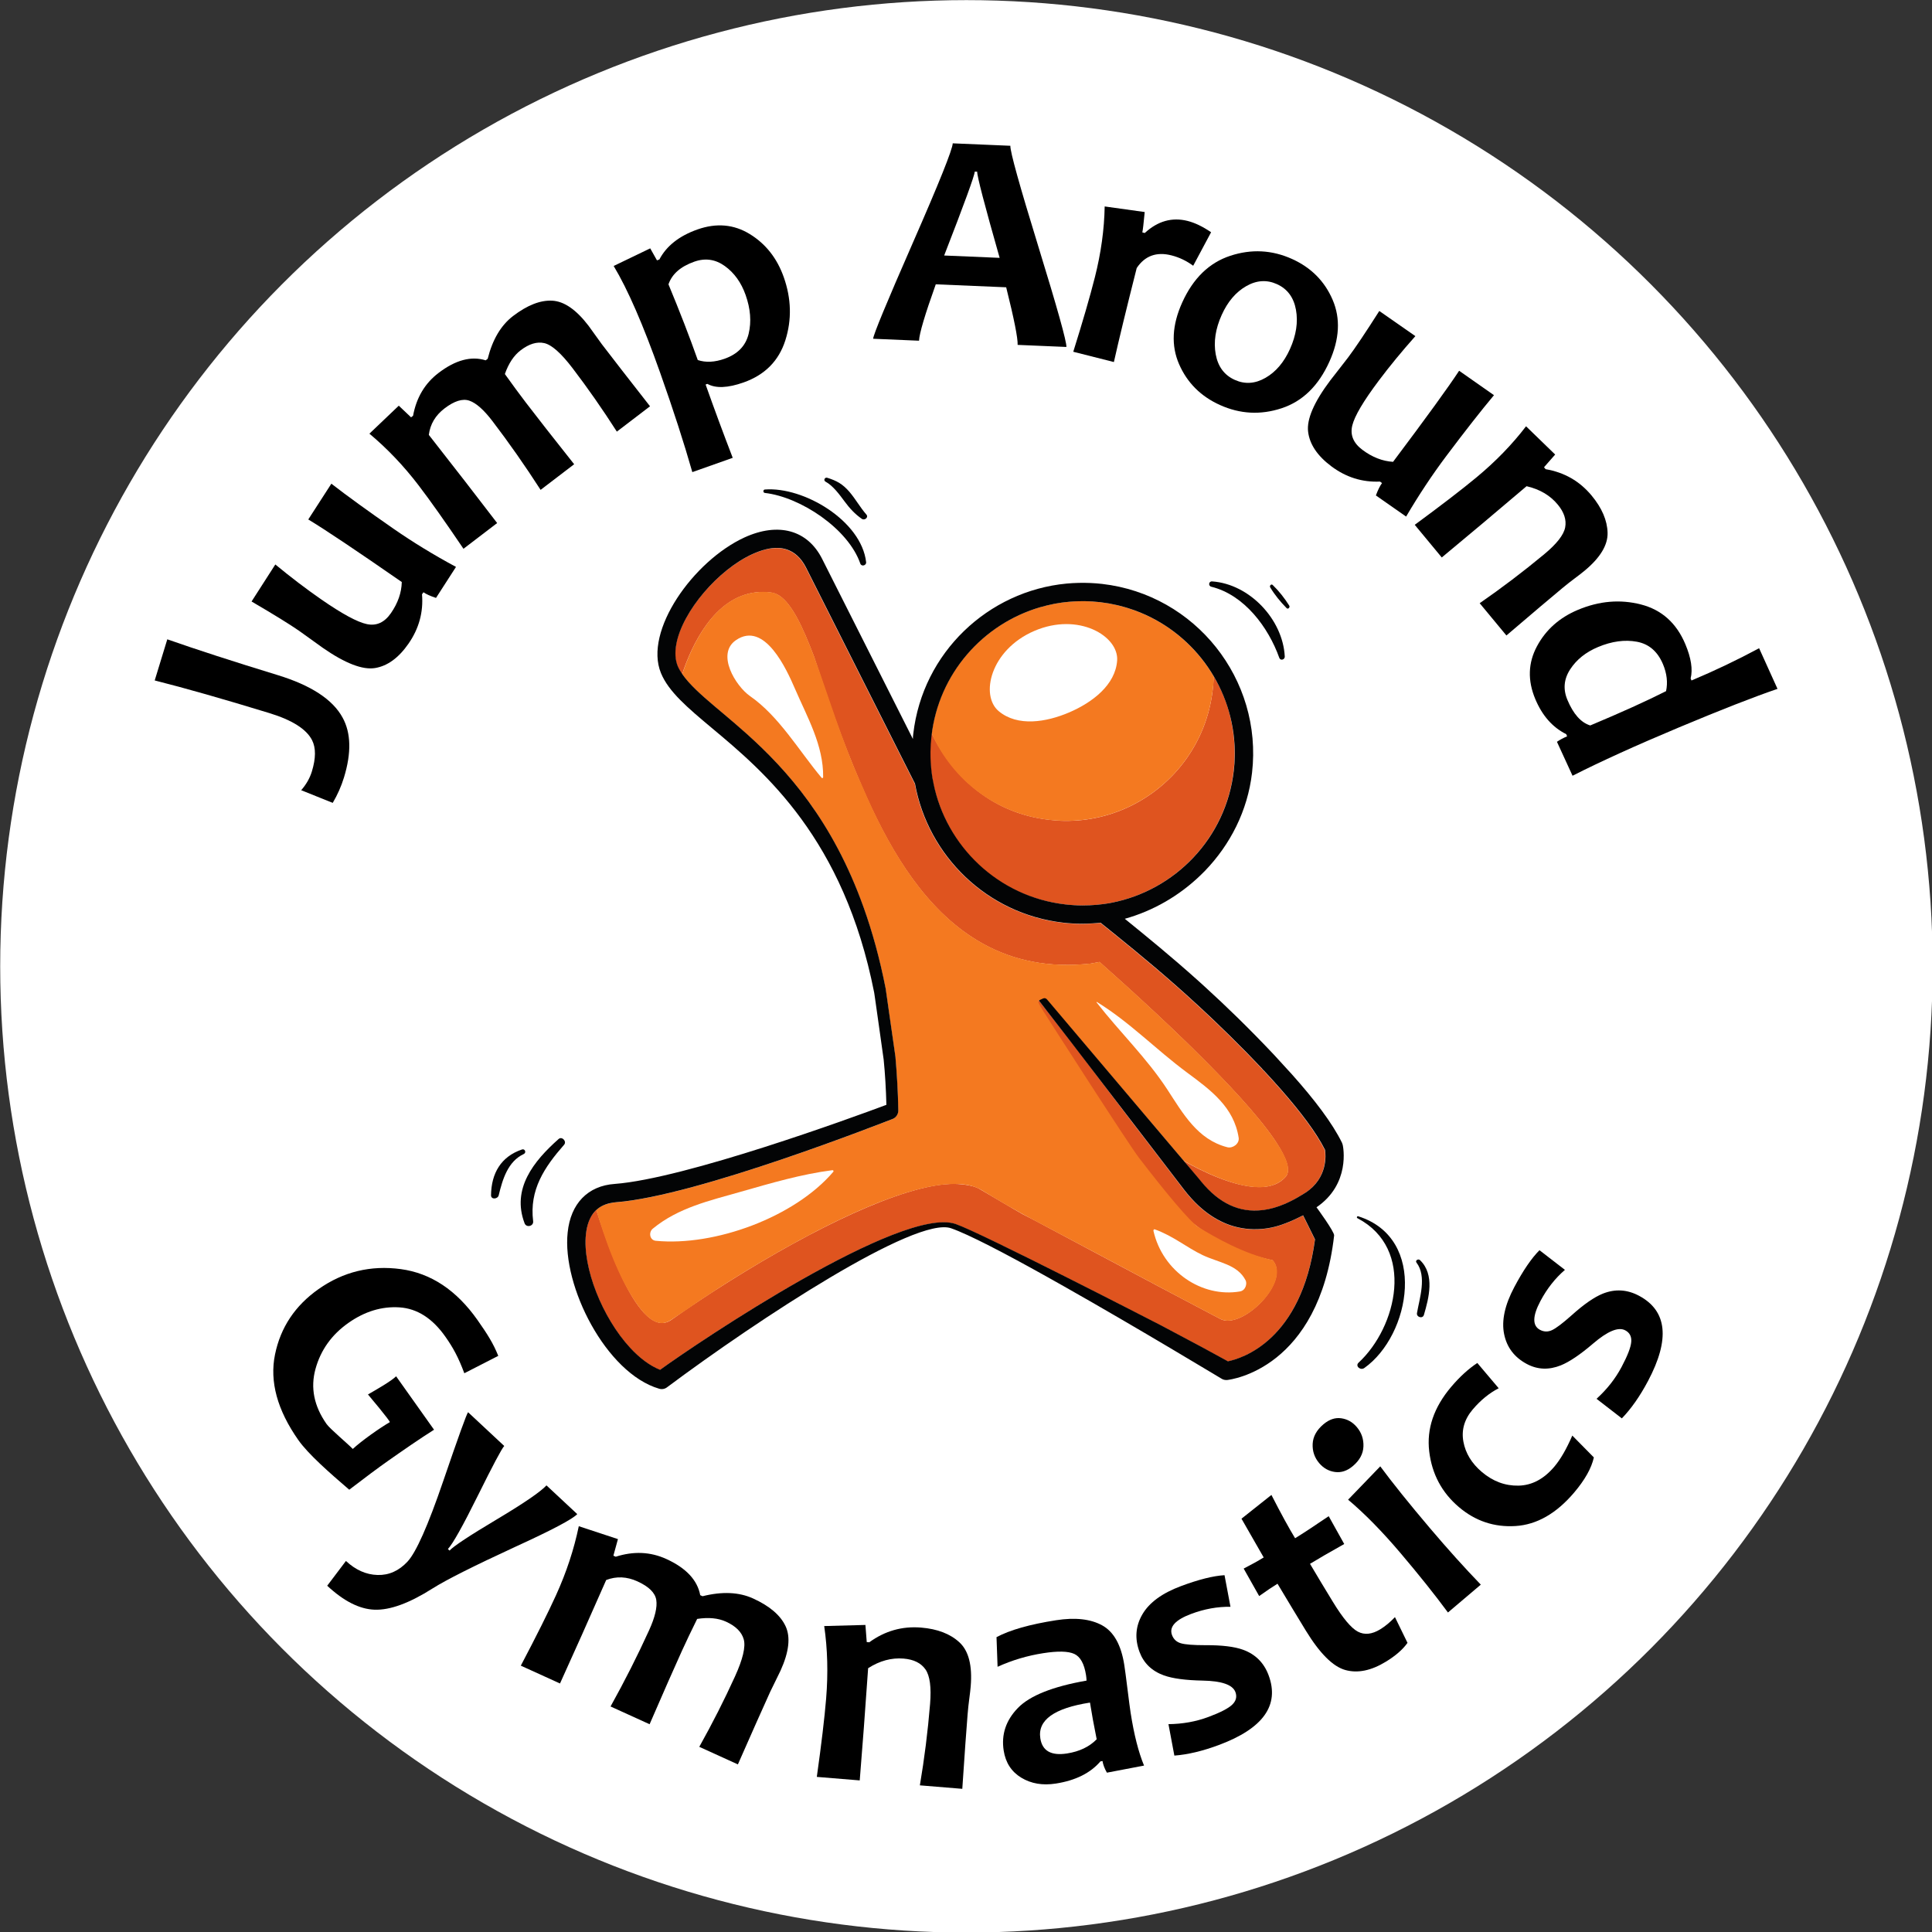 <?xml version="1.0" encoding="UTF-8" standalone="no"?>
<!DOCTYPE svg PUBLIC "-//W3C//DTD SVG 1.1//EN" "http://www.w3.org/Graphics/SVG/1.1/DTD/svg11.dtd">
<svg width="100%" height="100%" viewBox="0 0 200 200" version="1.1" xmlns="http://www.w3.org/2000/svg" xmlns:xlink="http://www.w3.org/1999/xlink" xml:space="preserve" xmlns:serif="http://www.serif.com/" style="fill-rule:evenodd;clip-rule:evenodd;stroke-linejoin:round;stroke-miterlimit:1.414;">
    <rect x="0" y="0" width="200" height="200" fill="#333333" stroke="none"/>
    <g>
        <g transform="matrix(1.649,0,0,1.649,-81.251,-46.602)">
            <circle cx="109.942" cy="88.925" r="60.657" style="fill:white;"/>
        </g>
        <g transform="matrix(0.84,0,0,0.84,-49.161,-6.024)">
            <g transform="matrix(1.095,0,0,1.095,129.665,193.065)">
                <path d="M0,0.64C-0.533,1.211 -2.848,2.434 -6.946,4.309C-11.646,6.477 -14.757,8.042 -16.278,9.004C-18.897,10.667 -21.079,11.465 -22.823,11.398C-24.507,11.337 -26.28,10.438 -28.142,8.702L-26.034,5.914C-24.945,6.93 -23.76,7.456 -22.48,7.492C-21.2,7.529 -20.077,7.029 -19.11,5.993C-18.135,4.948 -16.793,1.925 -15.085,-3.075C-13.376,-8.075 -12.444,-10.658 -12.288,-10.825L-8.218,-7.028C-8.505,-6.72 -9.495,-4.86 -11.186,-1.444C-12.877,1.97 -14.001,3.976 -14.559,4.573L-14.374,4.745C-13.899,4.236 -12.134,3.07 -9.079,1.248C-6.024,-0.574 -4.152,-1.854 -3.464,-2.592L0,0.64Z" style="fill-rule:nonzero;"/>
            </g>
            <g transform="matrix(1.095,0,0,1.095,149.461,195.259)">
                <path d="M0,26.806L-4.345,24.829C-2.858,22.168 -1.52,19.532 -0.332,16.919C0.559,14.962 0.889,13.569 0.66,12.739C0.43,11.909 -0.236,11.243 -1.34,10.741C-2.226,10.338 -3.307,10.236 -4.584,10.433C-5.25,11.78 -5.829,12.993 -6.321,14.076C-7.151,15.902 -8.356,18.639 -9.937,22.286L-14.331,20.287C-12.728,17.402 -11.283,14.543 -9.995,11.712C-9.329,10.247 -9.059,9.11 -9.185,8.301C-9.312,7.491 -10.02,6.793 -11.31,6.206C-12.501,5.664 -13.672,5.613 -14.822,6.053C-16.736,10.407 -18.469,14.289 -20.021,17.699L-24.431,15.693C-22.683,12.372 -21.361,9.727 -20.467,7.76C-19.303,5.202 -18.45,2.615 -17.906,0L-13.5,1.45L-14.012,3.315L-13.75,3.434C-11.742,2.791 -9.847,2.874 -8.065,3.684C-5.835,4.699 -4.56,6.057 -4.239,7.76L-3.977,7.879C-1.772,7.326 0.122,7.409 1.708,8.13C3.565,8.975 4.785,10.014 5.365,11.248C5.945,12.481 5.755,14.153 4.795,16.263C4.701,16.471 4.51,16.862 4.222,17.437C3.934,18.012 3.743,18.403 3.648,18.611C2.818,20.436 1.602,23.168 0,26.806" style="fill-rule:nonzero;"/>
            </g>
            <g transform="matrix(1.095,0,0,1.095,177.116,207.426)">
                <path d="M0,18.444L-4.775,18.052C-4.264,15.046 -3.88,11.993 -3.626,8.893C-3.472,7.014 -3.646,5.716 -4.147,5C-4.649,4.284 -5.468,3.88 -6.605,3.786C-7.97,3.674 -9.3,4.035 -10.598,4.868C-10.921,9.541 -11.236,13.751 -11.543,17.497L-16.373,17.101C-15.85,13.372 -15.501,10.437 -15.325,8.294C-15.09,5.434 -15.163,2.711 -15.541,0.125L-10.903,0L-10.754,1.928L-10.467,1.951C-8.711,0.673 -6.769,0.122 -4.638,0.297C-2.795,0.448 -1.355,1.003 -0.319,1.962C0.716,2.92 1.139,4.567 0.947,6.9C0.919,7.248 0.866,7.71 0.788,8.288C0.71,8.866 0.647,9.46 0.597,10.07C0.464,11.686 0.265,14.478 0,18.444" style="fill-rule:nonzero;"/>
            </g>
            <g transform="matrix(1.095,0,0,1.095,193.678,212.189)">
                <path d="M0,8.518C-0.321,6.927 -0.572,5.551 -0.754,4.388C-4.8,5.019 -6.663,6.361 -6.343,8.414C-6.123,9.826 -5.122,10.393 -3.342,10.115C-1.942,9.896 -0.828,9.364 0,8.518M5.33,11.478L1.151,12.276C0.884,11.808 0.719,11.372 0.656,10.968L0.424,11.004C-0.707,12.323 -2.382,13.156 -4.601,13.502C-6.084,13.733 -7.379,13.513 -8.487,12.841C-9.594,12.169 -10.254,11.151 -10.467,9.787C-10.749,7.983 -10.217,6.387 -8.872,4.998C-7.527,3.609 -4.95,2.581 -1.14,1.914C-1.149,1.697 -1.169,1.493 -1.199,1.303C-1.398,0.021 -1.839,-0.775 -2.52,-1.089C-3.201,-1.402 -4.366,-1.43 -6.015,-1.172C-7.807,-0.893 -9.52,-0.382 -11.154,0.359L-11.274,-2.977C-9.748,-3.787 -7.513,-4.421 -4.57,-4.88C-2.422,-5.215 -0.694,-5.023 0.616,-4.304C1.925,-3.584 2.756,-2.097 3.107,0.157C3.185,0.656 3.306,1.566 3.47,2.89C3.634,4.214 3.75,5.095 3.819,5.534C4.202,7.99 4.705,9.972 5.33,11.478" style="fill-rule:nonzero;"/>
            </g>
            <g transform="matrix(1.095,0,0,1.095,214.865,211.195)">
                <path d="M0,2.22C1.257,5.596 -0.613,8.215 -5.61,10.074C-7.433,10.753 -9.099,11.149 -10.607,11.262L-11.271,7.723C-9.676,7.706 -8.181,7.437 -6.785,6.918C-5.435,6.415 -4.54,5.954 -4.1,5.534C-3.661,5.114 -3.54,4.64 -3.736,4.111C-4.042,3.289 -5.279,2.859 -7.446,2.82C-9.343,2.783 -10.787,2.59 -11.775,2.24C-13.137,1.748 -14.055,0.866 -14.528,-0.406C-15.085,-1.903 -14.977,-3.314 -14.202,-4.641C-13.427,-5.967 -11.976,-7.026 -9.849,-7.818C-7.857,-8.56 -6.228,-8.968 -4.961,-9.042L-4.291,-5.486C-5.747,-5.507 -7.212,-5.244 -8.687,-4.695C-10.487,-4.025 -11.216,-3.228 -10.872,-2.305C-10.696,-1.833 -10.364,-1.524 -9.874,-1.38C-9.385,-1.235 -8.467,-1.163 -7.122,-1.164C-5.269,-1.175 -3.853,-1.004 -2.875,-0.65C-1.482,-0.143 -0.524,0.813 0,2.22" style="fill-rule:nonzero;"/>
            </g>
            <g transform="matrix(1.095,0,0,1.095,230.436,198.346)">
                <path d="M0,7.412L1.412,10.307C0.883,11.053 0.075,11.758 -1.011,12.422C-2.67,13.438 -4.196,13.752 -5.587,13.364C-6.979,12.976 -8.461,11.497 -10.034,8.926C-10.98,7.379 -12.042,5.621 -13.218,3.652C-13.74,3.971 -14.428,4.434 -15.282,5.041L-17.026,1.948C-16.2,1.527 -15.449,1.11 -14.772,0.696C-15.094,0.147 -15.928,-1.307 -17.272,-3.666L-13.903,-6.34C-12.81,-4.207 -11.921,-2.583 -11.238,-1.466C-10.378,-1.992 -9.117,-2.819 -7.457,-3.948L-5.709,-0.816C-7.304,0.076 -8.587,0.819 -9.561,1.414C-8.748,2.789 -7.884,4.224 -6.969,5.72C-5.854,7.544 -4.921,8.653 -4.174,9.047C-3.426,9.441 -2.586,9.353 -1.653,8.783C-1.09,8.438 -0.539,7.981 0,7.412" style="fill-rule:nonzero;"/>
            </g>
            <g transform="matrix(1.095,0,0,1.095,241.015,185.281)">
                <path d="M0,15.688L-3.696,18.822C-5.175,16.817 -6.956,14.588 -9.038,12.133C-11.104,9.697 -13.069,7.695 -14.934,6.127L-11.315,2.374C-9.928,4.251 -8.064,6.569 -5.727,9.326C-3.73,11.679 -1.822,13.8 0,15.688M-13.956,-2.048C-13.427,-1.425 -13.178,-0.7 -13.208,0.128C-13.237,0.957 -13.632,1.693 -14.393,2.338C-15.034,2.882 -15.706,3.105 -16.41,3.009C-17.113,2.913 -17.706,2.581 -18.187,2.013C-18.715,1.391 -18.96,0.669 -18.923,-0.149C-18.886,-0.969 -18.482,-1.705 -17.713,-2.357C-17.063,-2.908 -16.392,-3.134 -15.702,-3.035C-15.011,-2.936 -14.429,-2.606 -13.956,-2.048" style="fill-rule:nonzero;"/>
            </g>
            <g transform="matrix(1.095,0,0,1.095,252.292,186.454)">
                <path d="M0,-2.161L2.426,0.298C2.159,1.505 1.419,2.822 0.208,4.251C-1.797,6.613 -3.996,7.87 -6.391,8.02C-8.786,8.17 -10.908,7.46 -12.758,5.891C-14.681,4.26 -15.796,2.172 -16.103,-0.371C-16.41,-2.915 -15.585,-5.341 -13.627,-7.649C-12.672,-8.775 -11.693,-9.669 -10.691,-10.331L-8.285,-7.487C-9.347,-6.939 -10.321,-6.144 -11.207,-5.1C-12.147,-3.992 -12.497,-2.785 -12.258,-1.48C-12.019,-0.174 -11.326,0.964 -10.182,1.935C-8.936,2.991 -7.561,3.505 -6.055,3.474C-4.549,3.444 -3.206,2.734 -2.025,1.341C-1.334,0.526 -0.659,-0.641 0,-2.161" style="fill-rule:nonzero;"/>
            </g>
            <g transform="matrix(1.095,0,0,1.095,260.501,176.362)">
                <path d="M0,-8.685C3.182,-6.997 3.524,-3.797 1.025,0.913C0.113,2.631 -0.869,4.034 -1.921,5.121L-4.769,2.917C-3.588,1.844 -2.648,0.649 -1.951,-0.666C-1.275,-1.939 -0.913,-2.878 -0.863,-3.484C-0.813,-4.09 -1.038,-4.525 -1.537,-4.789C-2.311,-5.201 -3.521,-4.701 -5.167,-3.29C-6.609,-2.057 -7.816,-1.242 -8.788,-0.847C-10.133,-0.31 -11.405,-0.359 -12.604,-0.996C-14.014,-1.744 -14.871,-2.872 -15.173,-4.377C-15.475,-5.884 -15.094,-7.639 -14.03,-9.644C-13.034,-11.522 -12.087,-12.909 -11.19,-13.806L-8.327,-11.594C-9.429,-10.642 -10.35,-9.472 -11.086,-8.082C-11.987,-6.385 -12.002,-5.306 -11.133,-4.844C-10.687,-4.608 -10.233,-4.598 -9.771,-4.815C-9.31,-5.032 -8.576,-5.588 -7.572,-6.482C-6.193,-7.722 -5.021,-8.535 -4.056,-8.92C-2.678,-9.466 -1.326,-9.389 0,-8.685" style="fill-rule:nonzero;"/>
            </g>
            <g transform="matrix(1.095,0,0,1.095,79.142,106.114)">
                <path d="M0,-18.405C3.327,-17.238 7.465,-15.897 12.416,-14.381C16.18,-13.228 18.616,-11.635 19.725,-9.602C20.679,-7.875 20.733,-5.628 19.885,-2.858C19.58,-1.863 19.159,-0.911 18.62,0L15.068,-1.422C15.639,-2.075 16.041,-2.78 16.273,-3.538C16.726,-5.019 16.733,-6.191 16.293,-7.055C15.66,-8.3 14.055,-9.317 11.478,-10.106C6.313,-11.688 2.014,-12.911 -1.417,-13.777L0,-18.405Z" style="fill-rule:nonzero;"/>
            </g>
            <g transform="matrix(1.095,0,0,1.095,114.721,79.495)">
                <path d="M0,-2.246L-2.249,1.244C-2.881,1.036 -3.353,0.823 -3.663,0.608L-3.825,0.841C-3.659,2.841 -4.166,4.691 -5.344,6.391C-6.457,7.993 -7.714,8.909 -9.116,9.137C-10.519,9.365 -12.479,8.607 -14.994,6.861C-15.295,6.652 -15.712,6.352 -16.246,5.96C-16.78,5.568 -17.251,5.231 -17.659,4.947C-18.737,4.199 -20.521,3.099 -23.008,1.646L-20.334,-2.52C-18.577,-1.07 -16.863,0.233 -15.193,1.393C-12.813,3.044 -11.087,3.978 -10.016,4.196C-8.944,4.415 -8.048,4.004 -7.327,2.965C-6.539,1.828 -6.13,0.659 -6.101,-0.544C-11.21,-4.088 -14.718,-6.436 -16.625,-7.586L-14.027,-11.611C-12.259,-10.24 -9.913,-8.54 -6.989,-6.512C-4.823,-5.01 -2.493,-3.587 0,-2.246" style="fill-rule:nonzero;"/>
            </g>
            <g transform="matrix(1.095,0,0,1.095,138.634,61.71)">
                <path d="M0,-4.081L-3.734,-1.229C-5.352,-3.756 -7.019,-6.143 -8.733,-8.388C-10.018,-10.07 -11.073,-11.004 -11.9,-11.19C-12.727,-11.377 -13.615,-11.108 -14.563,-10.383C-15.325,-9.802 -15.916,-8.912 -16.338,-7.712C-15.479,-6.508 -14.694,-5.442 -13.984,-4.512C-12.786,-2.943 -10.971,-0.625 -8.54,2.441L-12.316,5.326C-14.076,2.594 -15.884,0.011 -17.743,-2.422C-18.704,-3.681 -19.565,-4.444 -20.327,-4.71C-21.088,-4.977 -22.023,-4.686 -23.131,-3.84C-24.156,-3.058 -24.744,-2.065 -24.896,-0.863C-22.008,2.821 -19.445,6.129 -17.206,9.06L-20.997,11.956C-23.066,8.895 -24.747,6.52 -26.039,4.829C-27.717,2.63 -29.565,0.688 -31.583,-0.999L-28.277,-4.149L-26.896,-2.839L-26.671,-3.011C-26.296,-5.052 -25.343,-6.658 -23.812,-7.827C-21.896,-9.291 -20.124,-9.766 -18.498,-9.253L-18.272,-9.425C-17.729,-11.596 -16.775,-13.201 -15.413,-14.242C-13.816,-15.461 -12.348,-16.037 -11.007,-15.967C-9.667,-15.896 -8.305,-14.955 -6.92,-13.142C-6.784,-12.963 -6.533,-12.616 -6.168,-12.099C-5.803,-11.582 -5.552,-11.234 -5.416,-11.056C-4.218,-9.487 -2.412,-7.162 0,-4.081" style="fill-rule:nonzero;"/>
            </g>
            <g transform="matrix(1.095,0,0,1.095,150.413,56.455)">
                <path d="M0,-11.809C-0.497,-13.213 -1.276,-14.298 -2.337,-15.063C-3.398,-15.829 -4.547,-15.993 -5.784,-15.555C-7.322,-15.011 -8.288,-14.161 -8.682,-13.006C-7.406,-9.934 -6.307,-7.094 -5.384,-4.486C-4.488,-4.188 -3.483,-4.237 -2.369,-4.631C-0.887,-5.156 0.017,-6.093 0.341,-7.443C0.666,-8.793 0.552,-10.248 0,-11.809M4.292,-13.817C5.148,-11.399 5.208,-9.032 4.474,-6.715C3.739,-4.398 2.173,-2.816 -0.222,-1.968C-2.005,-1.337 -3.365,-1.282 -4.302,-1.803L-4.503,-1.732C-3.536,0.998 -2.519,3.748 -1.451,6.518L-5.998,8.127C-6.929,4.858 -8.134,1.134 -9.614,-3.045C-11.523,-8.438 -13.268,-12.448 -14.85,-15.074L-10.736,-17.056L-9.977,-15.707L-9.709,-15.802C-8.907,-17.328 -7.481,-18.453 -5.431,-19.179C-3.291,-19.936 -1.324,-19.764 0.471,-18.663C2.265,-17.56 3.539,-15.946 4.292,-13.817" style="fill-rule:nonzero;"/>
            </g>
            <g transform="matrix(1.095,0,0,1.095,181.719,35.816)">
                <path d="M0,2.861C-1.705,-3.122 -2.547,-6.354 -2.527,-6.835L-2.802,-6.847C-2.821,-6.401 -3.968,-3.253 -6.244,2.596L0,2.861ZM7.514,12.889L2.025,12.656C2.057,11.902 1.627,9.741 0.736,6.174L-7.189,5.839C-8.411,9.258 -9.039,11.374 -9.073,12.186L-14.237,11.966C-14.218,11.521 -12.728,7.918 -9.766,1.158C-6.804,-5.601 -5.309,-9.33 -5.279,-10.028L1.205,-9.753C1.178,-9.101 2.229,-5.319 4.358,1.594C6.488,8.507 7.54,12.272 7.514,12.889" style="fill-rule:nonzero;"/>
            </g>
            <g transform="matrix(1.095,0,0,1.095,207.778,48.608)">
                <path d="M0,-11.703L-2.015,-7.933C-2.776,-8.491 -3.592,-8.881 -4.463,-9.101C-6.147,-9.528 -7.451,-9.053 -8.372,-7.676C-9.529,-3.104 -10.386,0.423 -10.94,2.904L-15.513,1.747C-14.445,-1.653 -13.634,-4.448 -13.08,-6.637C-12.39,-9.364 -12.022,-12.02 -11.977,-14.607L-7.472,-13.978C-7.596,-12.668 -7.686,-11.905 -7.741,-11.687L-7.466,-11.617C-6.002,-12.966 -4.394,-13.419 -2.641,-12.975C-1.816,-12.766 -0.936,-12.342 0,-11.703" style="fill-rule:nonzero;"/>
            </g>
            <g transform="matrix(1.095,0,0,1.095,217.494,45.979)">
                <path d="M0,3.851C0.705,2.289 0.931,0.811 0.677,-0.581C0.423,-1.972 -0.292,-2.934 -1.466,-3.463C-2.608,-3.979 -3.761,-3.902 -4.925,-3.234C-6.089,-2.566 -7.006,-1.489 -7.677,-0.002C-8.382,1.56 -8.607,3.038 -8.354,4.43C-8.1,5.822 -7.386,6.783 -6.211,7.312C-5.069,7.828 -3.916,7.752 -2.752,7.083C-1.588,6.415 -0.671,5.338 0,3.851M4.438,5.269C3.212,7.985 1.419,9.731 -0.941,10.507C-3.302,11.284 -5.613,11.162 -7.876,10.141C-10.031,9.168 -11.564,7.637 -12.476,5.546C-13.387,3.455 -13.271,1.144 -12.128,-1.388C-10.898,-4.114 -9.096,-5.868 -6.719,-6.651C-4.343,-7.433 -2.023,-7.314 0.239,-6.293C2.383,-5.326 3.906,-3.792 4.807,-1.693C5.708,0.406 5.585,2.727 4.438,5.269" style="fill-rule:nonzero;"/>
            </g>
            <g transform="matrix(1.095,0,0,1.095,231.812,45.496)">
                <path d="M0,23.139L-3.402,20.76C-3.17,20.136 -2.94,19.673 -2.713,19.37L-2.94,19.2C-4.945,19.29 -6.775,18.714 -8.428,17.472C-9.988,16.3 -10.855,15.009 -11.03,13.598C-11.205,12.188 -10.373,10.259 -8.534,7.811C-8.313,7.518 -7.998,7.113 -7.585,6.594C-7.174,6.076 -6.819,5.618 -6.521,5.221C-5.732,4.172 -4.565,2.431 -3.019,0L1.042,2.83C-0.472,4.531 -1.84,6.194 -3.062,7.82C-4.801,10.135 -5.801,11.824 -6.059,12.887C-6.318,13.949 -5.941,14.86 -4.93,15.62C-3.824,16.451 -2.671,16.904 -1.47,16.978C2.265,12.007 4.743,8.59 5.965,6.728L9.889,9.476C8.452,11.192 6.665,13.472 4.527,16.316C2.944,18.424 1.435,20.698 0,23.139" style="fill-rule:nonzero;"/>
            </g>
            <g transform="matrix(1.095,0,0,1.095,244.172,59.706)">
                <path d="M0,23.544L-3.009,19.912C-0.541,18.204 1.873,16.374 4.231,14.42C5.66,13.236 6.454,12.222 6.613,11.376C6.772,10.53 6.494,9.675 5.777,8.81C4.918,7.773 3.748,7.084 2.269,6.743C-1.244,9.73 -4.425,12.403 -7.274,14.764L-10.317,11.09C-7.332,8.894 -5.024,7.121 -3.395,5.771C-1.219,3.968 0.648,2.045 2.209,0L5.487,3.179L4.232,4.61L4.413,4.829C6.521,5.186 8.245,6.175 9.588,7.795C10.749,9.197 11.349,10.592 11.386,11.981C11.423,13.37 10.555,14.8 8.78,16.27C8.516,16.489 8.153,16.77 7.693,17.113C7.233,17.456 6.771,17.819 6.307,18.204C5.078,19.222 2.975,21.002 0,23.544" style="fill-rule:nonzero;"/>
            </g>
            <g transform="matrix(1.095,0,0,1.095,254.503,87.206)">
                <path d="M0,8.556C3.478,7.099 6.322,5.812 8.533,4.694C8.741,3.722 8.626,2.713 8.188,1.666C7.584,0.227 6.603,-0.618 5.242,-0.868C3.881,-1.118 2.426,-0.919 0.878,-0.271C-0.496,0.305 -1.54,1.139 -2.254,2.234C-2.969,3.327 -3.075,4.474 -2.572,5.673C-1.901,7.276 -1.043,8.237 0,8.556M-1.993,14.216L-3.748,10.395C-3.398,10.159 -3.016,9.954 -2.602,9.781L-2.704,9.535C-4.243,8.769 -5.402,7.454 -6.183,5.59C-7.06,3.497 -6.999,1.516 -5.999,-0.35C-5,-2.217 -3.458,-3.587 -1.376,-4.459C1.012,-5.46 3.373,-5.66 5.706,-5.061C8.04,-4.462 9.707,-2.969 10.707,-0.581C11.355,0.967 11.553,2.249 11.299,3.266L11.395,3.495C13.968,2.417 16.505,1.207 19.006,-0.135L21.076,4.438C18.462,5.328 14.773,6.771 10.008,8.766C5.178,10.79 1.178,12.606 -1.993,14.216" style="fill-rule:nonzero;"/>
            </g>
            <g transform="matrix(1.095,0,0,1.095,119.984,149.267)">
                <path d="M0,4.76C0.435,2.969 1.021,0.955 2.82,0.113C3.141,-0.038 2.959,-0.512 2.624,-0.399C0.245,0.403 -0.83,2.295 -0.864,4.744C-0.872,5.272 -0.107,5.196 0,4.76" style="fill:rgb(3,4,5);fill-rule:nonzero;"/>
            </g>
            <g transform="matrix(1.095,0,0,1.095,152.783,76.243)">
                <path d="M0,-7.601C4.022,-7.14 9.39,-3.568 10.744,0.352C10.87,0.722 11.439,0.569 11.399,0.191C10.87,-4.466 4.383,-8.323 0.005,-7.988C-0.214,-7.974 -0.221,-7.626 0,-7.601" style="fill:rgb(3,4,5);fill-rule:nonzero;"/>
            </g>
            <g transform="matrix(1.095,0,0,1.095,160.274,70.761)">
                <path d="M0,-3.855C0.835,-3.409 1.578,-2.384 2.128,-1.643C2.686,-0.884 3.298,-0.212 4.075,0.322C4.389,0.538 4.863,0.156 4.585,-0.164C3.884,-0.967 3.37,-1.907 2.679,-2.716C1.918,-3.598 1.259,-3.962 0.188,-4.3C-0.107,-4.393 -0.282,-4.002 0,-3.855" style="fill:rgb(3,4,5);fill-rule:nonzero;"/>
            </g>
            <g transform="matrix(1.095,0,0,1.095,217.084,79.282)">
                <path d="M0,2.587C0.169,2.764 0.418,2.484 0.295,2.3C-0.245,1.454 -0.846,0.679 -1.567,-0.017C-1.737,-0.177 -1.95,0.074 -1.847,0.25C-1.331,1.112 -0.706,1.867 0,2.587" style="fill:rgb(3,4,5);fill-rule:nonzero;"/>
            </g>
            <g transform="matrix(1.095,0,0,1.095,124.229,148.011)">
                <path d="M0,8.82C-0.44,5.296 1.254,2.755 3.484,0.216C3.813,-0.161 3.247,-0.771 2.863,-0.428C0.063,2.057 -2.443,5.16 -0.965,9.053C-0.763,9.591 0.071,9.384 0,8.82" style="fill:rgb(3,4,5);fill-rule:nonzero;"/>
            </g>
            <g transform="matrix(1.095,0,0,1.095,207.818,87.945)">
                <path d="M0,-7.727C3.701,-6.815 6.417,-3.157 7.637,0.269C7.766,0.635 8.276,0.476 8.254,0.121C8.046,-4.051 4.287,-8.039 0.083,-8.331C-0.314,-8.362 -0.385,-7.816 0,-7.727" style="fill:rgb(3,4,5);fill-rule:nonzero;"/>
            </g>
            <g transform="matrix(1.095,0,0,1.095,225.954,158.016)">
                <path d="M0,15.603C-0.414,15.987 0.213,16.517 0.647,16.205C5.857,12.512 7.825,1.616 -0.036,-0.868C-0.175,-0.914 -0.256,-0.716 -0.125,-0.652C6.418,2.779 4.313,11.616 0,15.603" style="fill:rgb(3,4,5);fill-rule:nonzero;"/>
            </g>
            <g transform="matrix(1.095,0,0,1.095,233.15,162.989)">
                <path d="M0,5.484C-0.077,5.951 0.645,6.156 0.781,5.688C1.328,3.821 2.041,1.147 0.34,-0.477C0.14,-0.672 -0.232,-0.428 -0.057,-0.201C1.133,1.355 0.283,3.811 0,5.484" style="fill:rgb(3,4,5);fill-rule:nonzero;"/>
            </g>
            <g transform="matrix(1.095,0,0,1.095,173.53,105.584)">
                <path d="M0,-1.709C1.562,5.603 7.303,11.052 14.852,11.917C15.499,11.993 16.139,12.029 16.776,12.033C17.835,12.035 18.875,11.94 19.882,11.769C19.924,11.752 19.97,11.737 20.011,11.74C27.175,10.359 32.942,4.476 33.816,-3.14C33.848,-3.413 33.872,-3.688 33.89,-3.954C33.894,-4.035 33.897,-4.111 33.901,-4.188C33.911,-4.37 33.919,-4.555 33.921,-4.739C33.923,-4.853 33.928,-4.968 33.926,-5.084C33.926,-5.217 33.921,-5.349 33.92,-5.479C33.916,-5.628 33.914,-5.776 33.905,-5.927C33.903,-5.991 33.898,-6.056 33.895,-6.118C33.723,-8.86 32.976,-11.4 31.578,-13.744C31.546,-13.148 31.51,-12.713 31.452,-12.189C31.112,-9.249 30.021,-6.58 28.4,-4.347C25.309,-0.092 20.277,2.583 14.761,2.511C14.201,2.507 13.603,2.454 13.03,2.387C7.004,1.696 2.44,-2.007 -0.177,-7.342C-0.559,-5.569 -0.283,-3.039 0,-1.709" style="fill:rgb(223,84,31);fill-rule:nonzero;"/>
            </g>
            <g transform="matrix(1.095,0,0,1.095,151.784,151.079)">
                <path d="M0,-64.764C0.496,-64.815 1.002,-64.806 1.547,-64.744C1.894,-64.704 2.243,-64.581 2.565,-64.363C3.961,-63.423 5.161,-60.91 6.432,-57.557C6.439,-57.54 6.447,-57.529 6.45,-57.514C8.142,-52.455 9.44,-48.455 11.845,-42.896C14.639,-36.434 18.254,-30.106 23.672,-26.323C26.806,-24.129 30.538,-22.804 35.042,-22.824C35.859,-22.828 36.702,-22.879 37.574,-22.97L38.582,-23.155C39.502,-22.339 40.496,-21.448 41.54,-20.5C43.705,-18.537 46.07,-16.342 48.359,-14.118C48.642,-13.84 48.924,-13.564 49.202,-13.291C52.907,-9.645 56.322,-5.992 58.22,-3.228C58.3,-3.108 58.376,-2.992 58.451,-2.882C59.645,-1.065 60.13,0.328 59.527,1.022C59.454,1.106 59.375,1.189 59.292,1.265C58.556,1.943 57.556,2.201 56.43,2.179C53.681,2.133 50.182,0.439 48.013,-0.784L49.69,1.196L48.013,-0.784L49.69,1.196C49.706,1.218 49.722,1.234 49.736,1.251C49.824,1.364 49.912,1.474 50.001,1.578C50.655,2.365 51.336,2.994 52.039,3.499C53.528,4.564 55.141,4.992 56.886,4.789C56.904,4.784 56.924,4.784 56.943,4.782C57.04,4.772 57.141,4.754 57.236,4.736C57.32,4.72 57.401,4.711 57.483,4.693C57.579,4.675 57.675,4.653 57.771,4.631C57.865,4.61 57.956,4.587 58.046,4.563C58.125,4.542 58.199,4.52 58.276,4.498C58.344,4.473 58.411,4.457 58.478,4.435C58.51,4.425 58.544,4.412 58.577,4.401C58.664,4.374 58.754,4.342 58.84,4.312C59.025,4.244 59.216,4.174 59.401,4.093C59.413,4.087 59.422,4.081 59.431,4.081C59.462,4.066 59.491,4.053 59.518,4.044C59.548,4.029 59.58,4.013 59.614,3.998C59.854,3.887 60.1,3.772 60.345,3.64C60.384,3.62 60.423,3.599 60.459,3.581C60.739,3.429 61.02,3.27 61.304,3.094C61.421,3.02 61.542,2.949 61.662,2.874C61.681,2.859 61.707,2.847 61.727,2.833C64.256,1.185 64.023,-1.428 63.937,-1.983C62.966,-3.935 61.171,-6.293 58.936,-8.84C58.348,-9.509 57.729,-10.19 57.084,-10.885C57.052,-10.914 57.021,-10.943 56.989,-10.972C56.932,-11.021 56.881,-11.078 56.843,-11.146C56.326,-11.695 55.809,-12.223 55.297,-12.755C55.251,-12.801 55.201,-12.85 55.155,-12.9C53.852,-14.23 52.584,-15.474 51.361,-16.64C50.933,-17.047 50.513,-17.443 50.093,-17.831C49.834,-18.072 49.584,-18.301 49.331,-18.532C48.629,-19.179 47.942,-19.796 47.275,-20.386C43.765,-23.49 40.795,-25.839 38.676,-27.556C38.37,-27.522 38.062,-27.501 37.755,-27.482C37.371,-27.458 36.983,-27.442 36.593,-27.442C35.89,-27.442 35.183,-27.48 34.47,-27.56C25.874,-28.549 19.247,-35.114 17.784,-43.221L17.768,-43.245L11.636,-55.403L5.509,-67.562C4.956,-68.629 4.219,-69.297 3.299,-69.582C2.992,-69.678 2.665,-69.734 2.315,-69.74C1.485,-69.756 0.529,-69.514 -0.542,-69.026C-4.359,-67.278 -8.393,-62.592 -9.072,-58.912C-9.24,-58.003 -9.207,-57.156 -8.911,-56.428C-8.88,-56.357 -8.849,-56.286 -8.81,-56.214C-8.799,-56.193 -8.788,-56.17 -8.775,-56.147C-8.742,-56.084 -8.706,-56.02 -8.667,-55.954C-8.591,-55.826 -8.509,-55.693 -8.42,-55.559C-8.415,-55.554 -8.414,-55.548 -8.411,-55.542C-8.409,-55.542 -8.409,-55.539 -8.406,-55.538C-8.404,-55.535 -8.402,-55.533 -8.401,-55.533C-7.319,-58.806 -4.805,-64.267 0,-64.764" style="fill:rgb(223,84,31);fill-rule:nonzero;"/>
            </g>
            <g transform="matrix(1.095,0,0,1.095,184.539,149.646)">
                <path d="M0,6.53C-0.834,6.066 -4.188,4.075 -4.902,3.664C-5.566,3.283 -7.005,3.086 -8.165,3.136C-13.679,3.371 -23.397,8.068 -32.949,14.06C-34.059,14.757 -35.111,15.434 -36.084,16.079C-36.088,16.081 -36.089,16.081 -36.092,16.084C-37.384,16.935 -38.534,17.727 -39.494,18.409C-39.888,18.688 -40.285,18.803 -40.683,18.778C-41.274,18.738 -41.866,18.38 -42.44,17.802C-42.711,17.536 -42.977,17.219 -43.237,16.868C-45.271,14.105 -47.046,8.962 -47.966,6.063C-48.653,6.723 -48.907,7.364 -49.083,8.358C-49.087,8.37 -49.088,8.38 -49.09,8.391C-49.116,8.531 -49.134,8.676 -49.15,8.827C-49.547,12.554 -47.299,18.207 -44.172,21.593C-43.131,22.723 -41.991,23.597 -40.818,24.065L-40.804,24.065L-40.799,24.068C-36.467,20.928 -13.618,5.566 -7.54,7.659C-4.66,8.654 14.436,18.482 15.715,19.14C15.718,19.144 15.722,19.145 15.727,19.148C15.733,19.153 15.74,19.155 15.744,19.155C17.417,20.039 18.925,20.842 20.155,21.503C21.413,22.183 22.383,22.712 22.936,23.021C22.994,23.056 23.05,23.087 23.1,23.115C24.611,22.807 31.364,20.836 32.906,9.394L32.045,7.649L31.567,6.692L31.564,6.684C31.447,6.745 31.331,6.803 31.214,6.86C30.835,7.052 30.453,7.231 30.059,7.395C29.761,7.515 29.462,7.633 29.147,7.743C28.118,8.101 27.109,8.25 26.163,8.246C26.115,8.246 26.066,8.251 26.021,8.25C24.748,8.228 23.593,7.936 22.662,7.518C21.652,7.071 20.709,6.438 19.82,5.617C19.246,5.085 18.692,4.475 18.156,3.778L15.11,-0.199L14.089,-1.531L12.391,-3.743L6.261,-11.819L1.821,-17.538L1.092,-16.52C6.266,-8.763 9.318,-4.391 12.859,0.699C13.199,1.188 13.57,1.644 13.926,2.098C15.756,4.437 17.642,6.44 19.834,8.045C22.161,9.751 24.835,11.002 28.145,11.728C30.033,13.908 25.655,18.596 23.023,18.518C22.749,18.511 22.497,18.45 22.268,18.333C18.762,16.502 12.843,13.355 8.085,10.815C7.437,10.47 6.818,10.138 6.218,9.819C2.994,8.098 1.386,7.247 1.385,7.244L0,6.53Z" style="fill:rgb(223,84,31);fill-rule:nonzero;"/>
            </g>
            <g transform="matrix(1.095,0,0,1.095,173.338,92.093)">
                <path d="M0,5.003C2.325,10.161 7.124,14.044 13.243,14.718C13.813,14.784 14.377,14.823 14.937,14.827C20.453,14.899 25.485,12.224 28.576,7.969C30.197,5.736 31.288,3.067 31.627,0.127C31.686,-0.397 31.765,-0.875 31.776,-1.389C29.81,-4.73 26.758,-7.403 22.955,-8.818C22.895,-8.843 22.835,-8.865 22.771,-8.885C22.542,-8.968 22.308,-9.045 22.077,-9.117C21.98,-9.148 21.885,-9.177 21.791,-9.204C21.584,-9.266 21.372,-9.321 21.164,-9.373C21.054,-9.398 20.948,-9.428 20.843,-9.452C20.628,-9.503 20.412,-9.548 20.195,-9.586C20.094,-9.609 19.993,-9.629 19.894,-9.647C19.582,-9.7 19.273,-9.742 18.962,-9.78C18.95,-9.784 18.943,-9.784 18.934,-9.786C18.642,-9.818 18.35,-9.843 18.064,-9.862C17.976,-9.869 17.893,-9.869 17.809,-9.872C17.604,-9.88 17.4,-9.894 17.196,-9.896C17.131,-9.896 17.066,-9.894 17,-9.894C16.937,-9.894 16.874,-9.891 16.811,-9.892C16.652,-9.894 16.494,-9.891 16.339,-9.884C16.183,-9.88 16.026,-9.865 15.869,-9.857C15.745,-9.847 15.617,-9.843 15.492,-9.83C15.31,-9.817 15.129,-9.793 14.95,-9.774C14.85,-9.763 14.751,-9.752 14.655,-9.74C14.451,-9.712 14.25,-9.674 14.047,-9.642C13.975,-9.629 13.903,-9.62 13.831,-9.606C13.604,-9.564 13.382,-9.511 13.16,-9.459C13.114,-9.451 13.064,-9.444 13.019,-9.432C12.771,-9.372 12.524,-9.305 12.279,-9.235C12.259,-9.229 12.242,-9.226 12.223,-9.221C5.878,-7.372 0.9,-1.93 0,5.003" style="fill:rgb(244,121,32);fill-rule:nonzero;"/>
            </g>
            <g transform="matrix(1.095,0,0,1.095,187.454,120.073)">
                <path d="M0,9.318L12.277,23.779L13.287,24.971L15.449,27.522C17.619,28.745 21.118,30.464 23.867,30.51C24.994,30.53 25.992,30.248 26.729,29.571C26.812,29.495 26.891,29.412 26.963,29.328C27.567,28.633 27.147,27.285 25.888,25.424C25.812,25.314 25.737,25.197 25.657,25.078C23.757,22.314 20.343,18.661 16.639,15.014C16.36,14.742 16.079,14.465 15.794,14.192C13.506,11.964 11.142,9.768 8.977,7.806C7.932,6.858 6.938,5.966 6.018,5.151L5.011,5.336C4.139,5.427 3.295,5.478 2.478,5.482C-2.025,5.502 -5.758,4.176 -8.891,1.983C-14.309,-1.8 -17.947,-8.168 -20.703,-14.642C-23.015,-19.728 -24.605,-25.077 -26.114,-29.208C-26.12,-29.222 -26.125,-29.235 -26.131,-29.252C-27.402,-32.604 -28.602,-35.117 -29.999,-36.057C-30.32,-36.275 -30.654,-36.404 -30.998,-36.446C-31.544,-36.509 -32.099,-36.508 -32.597,-36.457C-37.4,-35.959 -39.882,-30.5 -40.965,-27.227C-40.199,-26.108 -38.895,-24.931 -37.298,-23.582C-36.979,-23.31 -36.654,-23.035 -36.313,-22.753C-35.48,-22.054 -34.603,-21.306 -33.701,-20.497C-29.191,-16.446 -24.047,-10.754 -20.55,-0.954C-19.581,1.759 -18.739,4.785 -18.074,8.178L-17.73,10.585C-17.411,12.812 -16.987,15.792 -16.978,15.828C-16.807,17.784 -16.691,19.817 -16.653,21.858C-16.641,22.297 -16.916,22.705 -17.307,22.843C-18.238,23.19 -39.276,31.505 -48.402,32.206C-48.639,32.224 -48.865,32.257 -49.076,32.307C-49.7,32.445 -50.226,32.684 -50.638,33.07C-49.718,36.185 -48.176,40.749 -45.918,43.869C-45.661,44.225 -45.381,44.557 -45.113,44.825C-44.538,45.401 -43.953,45.761 -43.361,45.801C-42.964,45.827 -42.55,45.686 -42.156,45.406C-40.992,44.637 -40.25,44.155 -38.722,43.085C-38.718,43.085 -37.957,42.587 -37.954,42.589C-36.981,41.941 -36.675,41.739 -35.567,41.041C-26.016,35.054 -12.189,27.818 -7.227,30.858C-6.501,31.3 -5.524,31.902 -4.376,32.559C-3.66,32.968 -3.376,33.129 -2.542,33.592L-0.929,34.457C-0.929,34.457 0.333,35.115 3.56,36.837C4.156,37.155 4.792,37.487 5.438,37.831C10.196,40.372 16.05,43.487 19.553,45.32C19.781,45.437 20.084,45.526 20.36,45.534C22.99,45.612 27.45,40.943 25.506,38.718C22.197,37.994 19.019,36.155 17.157,35.017C16.208,34.439 13.354,30.994 10.435,27.187C9.241,25.632 -0.021,11.192 -0.273,10.766C-0.322,10.687 -0.99,9.678 -0.889,9.518" style="fill:rgb(244,121,32);fill-rule:nonzero;"/>
            </g>
            <g transform="matrix(1.095,0,0,1.095,219.118,92.968)">
                <path d="M0,58.432L0.478,59.391L1.339,61.136C-0.204,72.578 -6.957,74.549 -8.468,74.857C-8.518,74.828 -8.574,74.798 -8.631,74.763C-9.185,74.453 -10.154,73.925 -11.413,73.245C-12.647,72.581 -14.161,71.775 -15.841,70.89C-15.846,70.887 -15.849,70.886 -15.853,70.882C-17.132,70.224 -36.227,60.395 -39.107,59.401C-45.185,57.308 -68.035,72.67 -72.367,75.81L-72.371,75.807L-72.385,75.807C-73.558,75.339 -74.698,74.465 -75.739,73.334C-78.869,69.949 -81.114,64.296 -80.717,60.569C-80.701,60.418 -80.681,60.273 -80.658,60.133C-80.655,60.121 -80.654,60.112 -80.651,60.099C-80.352,58.373 -79.475,57.37 -77.984,57.052C-77.771,57.002 -77.548,56.969 -77.308,56.95C-68.182,56.249 -47.144,47.934 -46.212,47.587C-45.821,47.449 -45.546,47.041 -45.559,46.602C-45.596,44.561 -45.714,42.531 -45.884,40.572C-45.893,40.536 -46.317,37.556 -46.636,35.329L-46.979,32.923C-47.645,29.53 -48.486,26.503 -49.456,23.79C-52.953,13.991 -58.098,8.298 -62.607,4.247C-63.509,3.438 -64.386,2.691 -65.219,1.991C-65.56,1.709 -65.885,1.434 -66.204,1.162C-67.8,-0.186 -69.104,-1.364 -69.871,-2.483C-69.872,-2.483 -69.873,-2.485 -69.875,-2.488C-69.878,-2.489 -69.878,-2.492 -69.88,-2.492C-69.883,-2.498 -69.884,-2.504 -69.889,-2.509C-69.979,-2.643 -70.063,-2.776 -70.136,-2.904C-70.175,-2.97 -70.211,-3.034 -70.245,-3.097C-70.257,-3.12 -70.269,-3.143 -70.279,-3.164C-70.318,-3.236 -70.349,-3.307 -70.38,-3.378C-70.676,-4.106 -70.709,-4.953 -70.541,-5.862C-69.862,-9.542 -65.829,-14.228 -62.011,-15.976C-60.94,-16.464 -59.984,-16.706 -59.154,-16.69C-58.804,-16.684 -58.478,-16.628 -58.17,-16.532C-57.25,-16.247 -56.514,-15.579 -55.96,-14.512L-49.833,-2.353L-43.701,9.805L-43.685,9.829C-42.222,17.936 -35.598,24.501 -27,25.49C-26.287,25.57 -25.579,25.608 -24.876,25.608C-24.486,25.608 -24.099,25.592 -23.714,25.568C-23.407,25.549 -23.099,25.528 -22.793,25.494C-20.674,27.211 -17.705,29.56 -14.194,32.664C-13.527,33.254 -12.84,33.871 -12.138,34.518C-11.885,34.749 -11.635,34.978 -11.376,35.219C-10.956,35.607 -10.536,36.003 -10.108,36.41C-8.885,37.576 -7.618,38.82 -6.314,40.15C-6.269,40.2 -6.218,40.249 -6.172,40.295C-5.664,40.817 -5.148,41.349 -4.626,41.904C-4.588,41.972 -4.538,42.029 -4.48,42.078C-4.448,42.107 -4.417,42.136 -4.385,42.165C-3.74,42.86 -3.122,43.541 -2.534,44.21C-0.298,46.757 1.497,49.115 2.47,51.067C2.554,51.622 2.787,54.235 0.258,55.883C0.237,55.897 0.212,55.909 0.192,55.924C0.073,55.999 -0.048,56.07 -0.166,56.144C-0.45,56.32 -0.73,56.479 -1.01,56.631C-1.046,56.649 -1.085,56.67 -1.125,56.69C-1.37,56.822 -1.615,56.937 -1.855,57.048C-1.89,57.063 -1.921,57.079 -1.952,57.094C-1.979,57.103 -2.007,57.116 -2.037,57.131C-2.046,57.131 -2.057,57.137 -2.068,57.143C-2.253,57.224 -2.444,57.294 -2.629,57.362C-2.647,57.37 -2.669,57.379 -2.689,57.386C-2.756,57.411 -2.825,57.429 -2.893,57.451C-2.925,57.462 -2.959,57.475 -2.992,57.485C-3.058,57.507 -3.125,57.523 -3.193,57.548C-3.234,57.559 -3.277,57.575 -3.32,57.586C-3.353,57.593 -3.389,57.601 -3.423,57.613C-3.514,57.637 -3.604,57.66 -3.698,57.681C-3.71,57.685 -3.724,57.687 -3.74,57.692C-3.801,57.706 -3.866,57.719 -3.924,57.734C-3.945,57.737 -3.966,57.738 -3.986,57.743C-4.068,57.761 -4.149,57.77 -4.233,57.786C-4.295,57.796 -4.361,57.81 -4.425,57.819C-4.453,57.823 -4.478,57.826 -4.504,57.832L-4.526,57.832C-4.545,57.834 -4.565,57.834 -4.583,57.839C-7.157,58.15 -9.441,57.091 -11.468,54.628C-11.558,54.524 -11.645,54.414 -11.733,54.301C-11.747,54.284 -11.763,54.268 -11.779,54.246L-15.619,49.716L-16.629,48.523C-16.629,48.523 -28.594,34.402 -28.813,34.138C-29.033,33.875 -29.302,34.039 -29.302,34.039C-29.463,34.103 -29.611,34.183 -29.741,34.251L-26.271,38.742L-26.261,38.751L-26.249,38.768L-19.177,47.999L-17.478,50.211L-16.458,51.543L-13.411,55.519C-12.875,56.217 -12.321,56.827 -11.747,57.359C-10.858,58.18 -9.915,58.812 -8.905,59.26C-7.975,59.678 -6.82,59.97 -5.546,59.992C-5.501,59.993 -5.452,59.988 -5.405,59.988C-4.458,59.992 -3.449,59.843 -2.42,59.485C-2.105,59.375 -1.807,59.257 -1.509,59.137C-1.114,58.973 -0.732,58.794 -0.353,58.602C-0.237,58.545 -0.121,58.487 -0.003,58.426M-41.719,9.202C-41.749,9.014 -41.778,8.82 -41.801,8.629C-41.896,7.859 -41.944,7.077 -41.937,6.28C-41.928,5.683 -41.893,5.08 -41.822,4.469C-41.013,-2.581 -35.996,-8.151 -29.57,-10.02C-29.551,-10.024 -29.534,-10.027 -29.514,-10.033C-29.269,-10.104 -29.022,-10.17 -28.774,-10.23C-28.729,-10.243 -28.679,-10.25 -28.633,-10.258C-28.411,-10.31 -28.189,-10.362 -27.962,-10.405C-27.89,-10.419 -27.818,-10.428 -27.746,-10.441C-27.542,-10.473 -27.342,-10.511 -27.138,-10.538C-27.042,-10.551 -26.943,-10.561 -26.843,-10.573C-26.664,-10.591 -26.483,-10.615 -26.301,-10.629C-26.176,-10.642 -26.048,-10.645 -25.924,-10.655C-25.767,-10.664 -25.61,-10.679 -25.454,-10.682C-25.299,-10.689 -25.141,-10.693 -24.982,-10.69C-24.919,-10.689 -24.856,-10.693 -24.793,-10.693C-24.728,-10.693 -24.662,-10.695 -24.597,-10.695C-24.393,-10.693 -24.188,-10.679 -23.984,-10.671C-23.9,-10.667 -23.817,-10.667 -23.729,-10.66C-23.443,-10.642 -23.151,-10.616 -22.859,-10.584C-22.85,-10.582 -22.843,-10.582 -22.831,-10.579C-22.52,-10.541 -22.211,-10.498 -21.899,-10.445C-21.8,-10.428 -21.699,-10.407 -21.598,-10.384C-21.381,-10.346 -21.165,-10.301 -20.95,-10.251C-20.845,-10.227 -20.739,-10.197 -20.629,-10.172C-20.421,-10.12 -20.208,-10.065 -20.002,-10.002C-19.908,-9.976 -19.813,-9.947 -19.716,-9.915C-19.485,-9.843 -19.251,-9.767 -19.021,-9.684C-18.958,-9.663 -18.898,-9.639 -18.838,-9.617C-12.541,-7.272 -8.127,-1.37 -7.723,5.399C-7.719,5.462 -7.714,5.526 -7.712,5.591C-7.707,5.741 -7.701,5.89 -7.697,6.039C-7.696,6.169 -7.691,6.3 -7.691,6.433C-7.691,6.548 -7.694,6.665 -7.696,6.779C-7.698,6.963 -7.707,7.148 -7.716,7.329C-7.72,7.407 -7.724,7.483 -7.727,7.563C-7.746,7.83 -7.77,8.105 -7.801,8.377C-8.675,15.994 -14.442,21.877 -21.606,23.257C-21.647,23.255 -21.693,23.27 -21.735,23.286C-22.743,23.457 -23.782,23.553 -24.841,23.551C-25.478,23.547 -26.119,23.51 -26.765,23.434C-34.314,22.569 -40.171,16.89 -41.602,9.798L-41.601,9.78M1.452,57.561C5.379,54.928 4.502,50.678 4.458,50.5C4.431,50.419 4.404,50.34 4.377,50.263C3.299,48.057 1.275,45.394 -1.272,42.547L-3.293,40.34C-6.095,37.372 -8.661,34.888 -11.04,32.719C-11.281,32.499 -11.522,32.281 -11.761,32.065C-14.823,29.314 -17.565,27.086 -20.068,25.053C-16.881,24.168 -13.932,22.458 -11.537,20.144C-11.375,19.988 -11.215,19.829 -11.055,19.666C-8.21,16.722 -6.24,12.896 -5.748,8.615C-4.541,-1.89 -12.115,-11.426 -22.622,-12.636C-23.511,-12.737 -24.396,-12.772 -25.269,-12.752C-25.719,-12.741 -26.172,-12.716 -26.618,-12.675C-35.447,-11.839 -42.82,-4.917 -43.875,4.234C-43.897,4.419 -43.92,4.625 -43.918,4.816L-54.129,-15.446C-55.772,-18.71 -59.055,-19.608 -62.871,-17.866C-68.625,-15.219 -74.226,-7.339 -72.273,-2.603C-71.416,-0.507 -69.272,1.299 -66.544,3.583C-60.623,8.528 -51.693,16.023 -48.276,33.356C-48.27,33.317 -47.21,40.881 -47.21,40.881C-47.042,42.52 -46.948,44.239 -46.9,45.991C-50.721,47.424 -69.516,54.286 -77.467,54.892C-80.505,55.099 -82.44,57.107 -82.772,60.353C-83.425,66.389 -78.438,76.195 -72.484,77.939C-72.161,78.04 -71.823,77.97 -71.574,77.771C-61.339,70.132 -43.599,58.487 -39.62,59.884C-37.643,60.569 -33.542,62.713 -28.976,65.261C-28.309,65.632 -27.629,66.013 -26.943,66.404C-18.511,71.168 -9.348,76.725 -9.19,76.807C-9,76.936 -8.774,76.976 -8.544,76.962C-8.12,76.908 1.764,75.718 3.491,60.696C3.537,60.284 1.51,57.524 1.51,57.524L1.452,57.561Z" style="fill:rgb(3,4,5);fill-rule:nonzero;"/>
            </g>
            <g transform="matrix(1.095,0,0,1.095,181.611,84.521)">
                <path d="M0,9.404C2.116,11.17 5.334,10.651 7.939,9.534C10.545,8.414 13.138,6.437 13.323,3.69C13.501,0.944 8.977,-1.766 4.01,0.365C-0.957,2.496 -2.119,7.647 0,9.404" style="fill:white;fill-rule:nonzero;"/>
            </g>
            <g transform="matrix(1.095,0,0,1.095,161.108,160.774)">
                <path d="M0,-8.577C-3.5,-8.128 -6.93,-7.113 -10.316,-6.148C-13.821,-5.148 -17.344,-4.357 -20.214,-1.995C-20.702,-1.598 -20.58,-0.702 -19.878,-0.63C-13.24,0.013 -4.251,-3.284 0.103,-8.398C0.166,-8.473 0.098,-8.59 0,-8.577" style="fill:white;fill-rule:nonzero;"/>
            </g>
            <g transform="matrix(1.095,0,0,1.095,149.218,100.67)">
                <path d="M0,-13.337C-2.26,-11.784 -0.014,-8.159 1.588,-7.044C4.857,-4.777 7.113,-0.866 9.641,2.146C9.707,2.225 9.815,2.18 9.818,2.079C9.861,-1.515 8.033,-4.653 6.644,-7.876C5.718,-10.014 3.234,-15.562 0,-13.337" style="fill:white;fill-rule:nonzero;"/>
            </g>
            <g transform="matrix(1.095,0,0,1.095,202.348,137.972)">
                <path d="M0,3.117C1.799,5.866 3.424,8.806 6.787,9.664C7.396,9.821 8.169,9.265 8.061,8.592C7.525,5.151 4.939,3.246 2.252,1.259C-1.216,-1.305 -4.202,-4.418 -7.891,-6.682C-7.916,-6.704 -7.948,-6.661 -7.932,-6.638C-5.352,-3.324 -2.309,-0.405 0,3.117" style="fill:white;fill-rule:nonzero;"/>
            </g>
            <g transform="matrix(1.095,0,0,1.095,211.329,159.438)">
                <path d="M0,6.292C0.659,6.177 0.825,5.398 0.643,5.043C-0.276,3.241 -2.39,3.06 -4.213,2.193C-5.974,1.354 -7.556,0.013 -9.615,-0.708C-9.664,-0.725 -9.746,-0.609 -9.734,-0.541C-8.704,4.062 -4.256,7.017 0,6.292" style="fill:white;fill-rule:nonzero;"/>
            </g>
            <g transform="matrix(1.095,0,0,1.095,101.566,163.074)">
                <path d="M0,25.284C-2.242,23.365 -4.624,21.267 -5.729,19.696C-8.104,16.316 -8.98,13.106 -8.354,10.06C-7.729,7.014 -6.094,4.561 -3.451,2.702C-0.672,0.75 2.413,0 5.803,0.457C9.191,0.916 12.072,2.83 14.441,6.197C15.553,7.781 16.206,8.811 16.771,10.22L12.951,12.177C12.269,10.352 11.682,9.291 10.819,8.063C9.362,5.991 7.638,4.89 5.647,4.762C3.657,4.635 1.743,5.217 -0.094,6.51C-1.97,7.829 -3.205,9.55 -3.795,11.675C-4.385,13.801 -3.972,15.87 -2.556,17.886C-2.163,18.444 -0.237,20.041 0.398,20.697C1.386,19.781 3.447,18.324 4.562,17.684C4.682,17.617 2.106,14.563 2.106,14.563C3.06,14.016 4.686,13.09 5.275,12.52L9.543,18.533C7.976,19.52 5.931,20.937 4.397,22.015C3.288,22.796 1.822,23.885 0,25.284" style="fill-rule:nonzero;"/>
            </g>
        </g>
    </g>
</svg>
